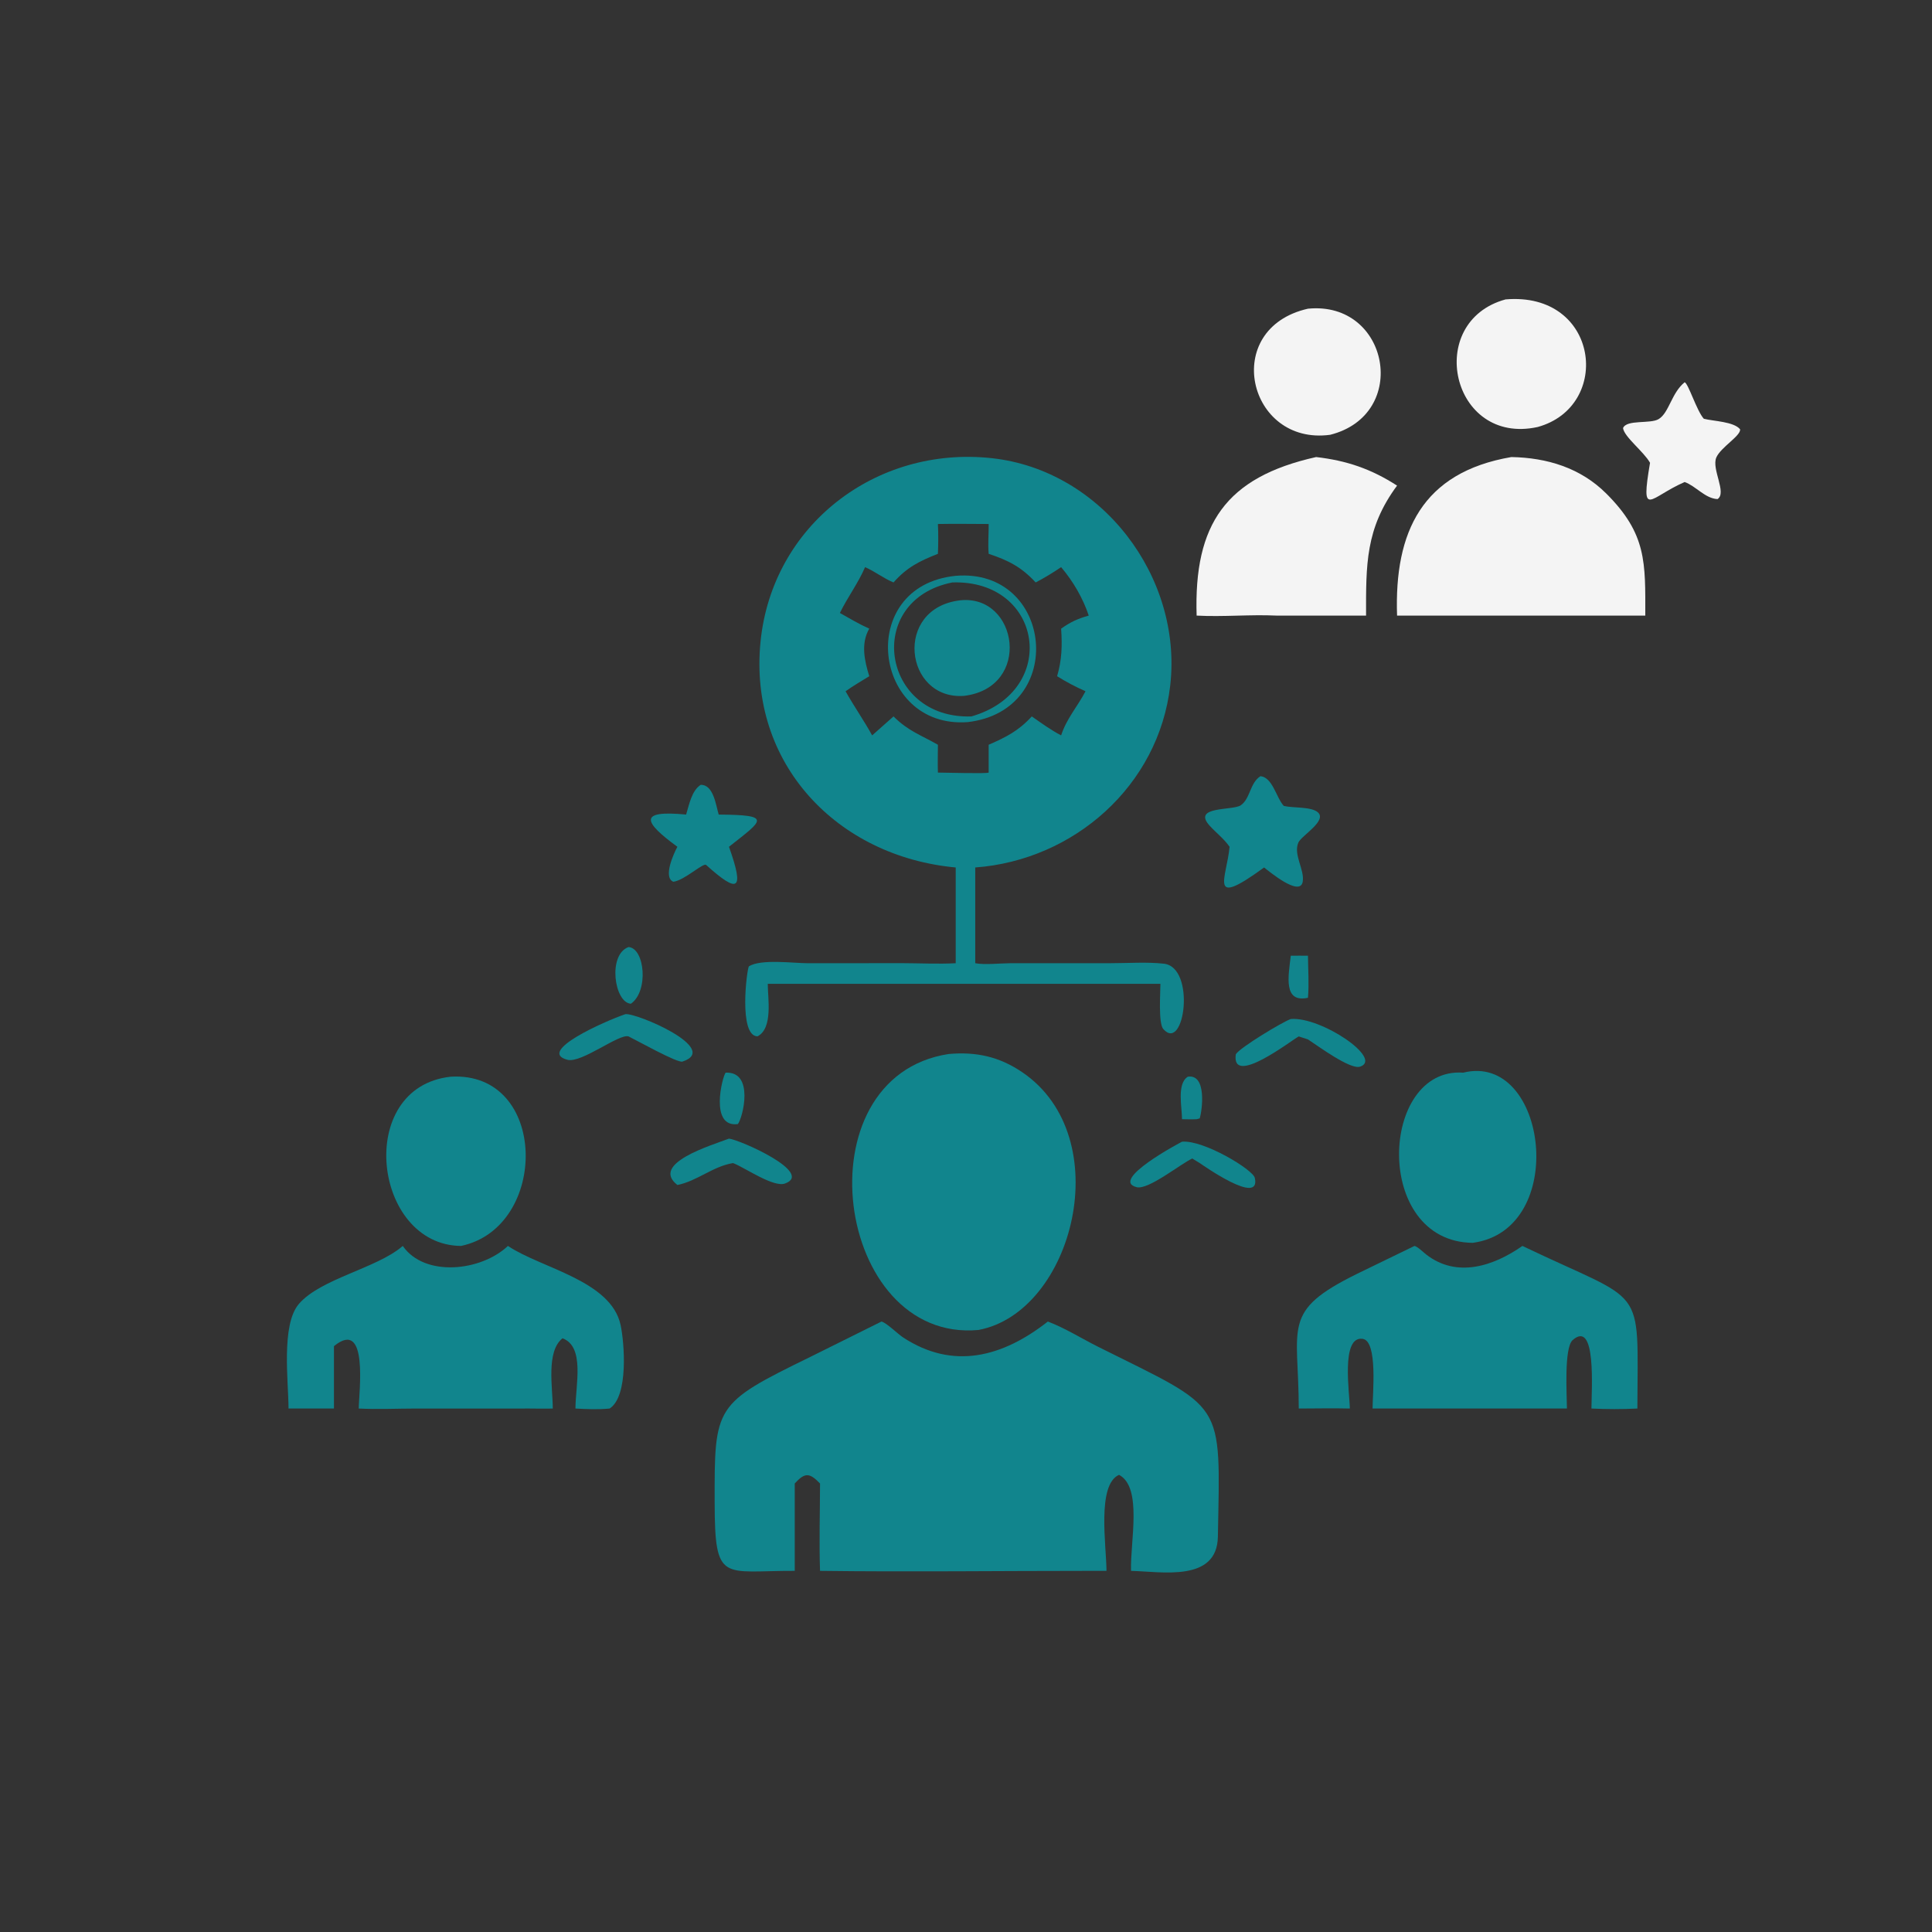 <svg version="1.1" xmlns="http://www.w3.org/2000/svg" style="display: block;" viewBox="0 0 2048 2048" width="512" height="512">
<rect x="0" y="0" width="2048" height="2048" fill="#333333" stroke="none"/>
<path transform="translate(0,0)" fill="rgb(244,244,244)" d="M 1629.98 452.651 C 1538.45 472.697 1509.42 341.097 1595.95 317.383 C 1695.33 308.929 1709.53 430.752 1629.98 452.651 z"/>
<path transform="translate(0,0)" fill="rgb(244,244,244)" d="M 1410.04 460.9 C 1322.79 472.738 1293.5 348.321 1386.49 327.229 C 1472.68 318.678 1495.04 439.493 1410.04 460.9 z"/>
<path transform="translate(0,0)" fill="rgb(244,244,244)" d="M 1749.1 490.579 C 1742.37 478.614 1721.74 463.196 1720.49 453.793 C 1724.29 444.43 1749.42 449.638 1758.28 444.238 C 1769.34 437.5 1771.78 416.591 1785.81 405.211 C 1789.79 406.647 1798.52 435.419 1806.11 443.897 C 1816.31 446.515 1837.82 446.859 1844.58 455.064 C 1845.43 461.997 1824.17 474.008 1819.4 484.891 C 1814.01 497.189 1830.88 522.408 1820.66 529.052 C 1807.45 528.442 1797.79 515.27 1785.81 510.958 C 1748.44 527.195 1738.88 551.059 1749.1 490.579 z"/>
<path transform="translate(0,0)" fill="rgb(17,133,141)" d="M 813.864 1042.89 C 813.788 1057.73 819.695 1089.96 802.993 1098.56 C 782.654 1098.25 791.685 1027.33 793.867 1024.34 C 806.685 1016.31 841.434 1021.08 856.617 1021.07 L 956.549 1021 C 975.282 1021.04 994.391 1022.06 1013.09 1021.06 L 1013.09 919.56 C 887.429 907.943 793.309 809.484 806.188 680.279 C 818.5 556.752 928.577 472.324 1051.35 485.687 C 1168.01 498.386 1253.74 611.766 1240.46 726.877 C 1228.23 832.822 1138.51 911.839 1033.8 919.56 L 1033.8 1021.06 C 1043.8 1022.95 1060.22 1021.1 1071.11 1021.05 L 1177.55 1021.03 C 1195.84 1021.02 1215.59 1019.57 1233.69 1021.55 C 1267.88 1025.29 1255.64 1116.46 1233.13 1090.79 C 1227.79 1084.7 1230.07 1052.33 1230.09 1042.89 L 813.864 1042.89 z M 994.223 555.461 C 994.759 566.084 994.649 576.464 994.223 587.08 C 974.715 594.733 961.221 601.467 947.172 617.411 C 936.524 613.088 927.541 605.742 917.02 601.196 C 909.8 618.035 898.364 633.217 890.307 649.776 C 900.551 655.571 910.704 661.565 921.452 666.391 C 912.286 682.259 916.414 700.333 921.452 716.806 C 913.002 721.984 904.432 727.029 896.342 732.76 C 905.22 748.649 915.744 763.637 924.509 779.543 L 947.172 759.441 C 962.821 775.025 976.124 779.104 994.223 789.472 C 994.166 799.285 993.903 809.149 994.223 818.957 C 1001.46 818.963 1045.64 820.326 1048.03 818.957 L 1048.03 789.472 C 1066.68 781.333 1079.83 774.651 1093.72 759.441 C 1103.83 766.458 1113.91 773.828 1124.84 779.543 C 1130.64 761.662 1142.15 749.045 1150.7 732.76 C 1140.42 728.211 1130.09 722.808 1120.57 716.806 C 1125.68 699.551 1126.05 684.222 1124.84 666.391 C 1134.98 659.242 1142.28 655.91 1154.12 652.557 C 1147.93 633.912 1137.5 616.189 1124.84 601.196 C 1116.21 607.04 1107.12 612.63 1097.85 617.411 C 1082.64 601.004 1069.06 594.056 1048.03 587.08 C 1047.11 576.409 1048.13 566.097 1048.03 555.461 C 1030.11 555.43 1012.14 555.114 994.223 555.461 z"/>
<path transform="translate(0,0)" fill="rgb(244,244,244)" d="M 1480.95 652.557 C 1477.91 563.636 1507.67 500.658 1602.1 484.49 C 1639.9 485.204 1675.34 495.922 1702.6 523.069 C 1745.7 565.99 1744.14 596.242 1744.08 652.557 L 1622.5 652.557 L 1480.95 652.557 z"/>
<path transform="translate(0,0)" fill="rgb(244,244,244)" d="M 1268.48 652.557 C 1265.43 555.678 1299.45 505.841 1395.15 484.49 C 1427.56 488.234 1453.48 497.067 1480.95 514.772 C 1447.28 560.238 1448.04 599.009 1448.08 652.557 L 1353.25 652.557 C 1325.03 651.214 1296.67 654.096 1268.48 652.557 z"/>
<path transform="translate(0,0)" fill="rgb(17,133,141)" d="M 1025.73 765.475 C 924.973 772.76 906.708 621.081 1013.09 610.391 C 1116.42 601.873 1131.89 753.222 1025.73 765.475 z M 1009.53 617.411 C 915.534 635.993 934.051 762.665 1029.76 759.441 C 1123.57 732.365 1105.45 614.311 1009.53 617.411 z"/>
<path transform="translate(0,0)" fill="rgb(17,133,141)" d="M 1021.81 737.668 C 958.787 742.071 946.826 644.536 1018.03 636.336 C 1079.31 630.092 1094.31 728.905 1021.81 737.668 z"/>
<path transform="translate(0,0)" fill="rgb(17,133,141)" d="M 1303.41 897.625 C 1297.29 888.913 1289.6 883.221 1282.52 875.541 C 1262.77 854.097 1306.91 859.569 1315.37 853.566 C 1325.54 846.346 1324.8 830.142 1336.09 822.778 C 1349.17 824.145 1352.64 845.238 1360.88 854.306 C 1370.28 856.676 1390.1 854.853 1397.06 861.152 C 1406.96 870.115 1379.61 885.798 1376.37 893.053 C 1370.69 905.795 1383.02 921.788 1380.95 934.532 C 1378.23 951.335 1345.02 923.428 1339.97 919.56 C 1280.07 963.283 1300.21 931.43 1303.41 897.625 z"/>
<path transform="translate(0,0)" fill="rgb(17,133,141)" d="M 727.315 863.483 C 730.484 853.178 733.201 838.022 742.752 831.979 C 756.364 831.638 758.827 853.377 761.855 863.483 C 819.318 863.894 808.86 869.073 772.739 897.625 C 789.567 944.808 782.314 947.212 748.674 917.024 C 746.028 913.676 725.624 933.303 713.778 934.682 C 702.542 930.206 714.22 904.639 718.065 897.625 C 682.405 871.568 675.775 858.439 727.315 863.483 z"/>
<path transform="translate(0,0)" fill="rgb(17,133,141)" d="M 668.782 1064 C 651.104 1062.93 643.974 1011.77 666.317 1003.92 C 683.47 1005.14 687.859 1050.74 668.782 1064 z"/>
<path transform="translate(0,0)" fill="rgb(17,133,141)" d="M 1386.49 1057.68 C 1360.14 1063.37 1365.66 1035.06 1368.29 1013.09 C 1374.35 1012.99 1380.43 1013.07 1386.49 1013.09 C 1386.63 1027.81 1387.75 1043.03 1386.49 1057.68 z"/>
<path transform="translate(0,0)" fill="rgb(17,133,141)" d="M 666.317 1098.65 C 656.406 1095.34 616.394 1127.32 601.485 1123.42 C 568.464 1114.78 640.521 1082.74 662.912 1075.06 C 674.641 1073.43 764.644 1111.86 723.41 1125.32 C 718.105 1127.06 674.345 1102.49 666.317 1098.65 z"/>
<path transform="translate(0,0)" fill="rgb(17,133,141)" d="M 1376.75 1098.65 C 1369.98 1101.97 1304.84 1152.92 1310.01 1117.55 C 1314.39 1110.45 1359.45 1083.28 1368.29 1080.2 C 1400.29 1077.49 1466.74 1122.42 1441.73 1130.7 C 1431.32 1134.15 1396.64 1108.39 1386.49 1101.82 L 1376.75 1098.65 z"/>
<path transform="translate(0,0)" fill="rgb(17,133,141)" d="M 1037.14 1409.84 C 885.027 1423.62 846.874 1141.76 1005.55 1117.3 C 1034.62 1114.69 1059.12 1120.01 1083.47 1136.49 C 1185.38 1205.44 1137.77 1391.06 1037.14 1409.84 z"/>
<path transform="translate(0,0)" fill="rgb(17,133,141)" d="M 1561.1 1317.46 C 1454.98 1316.27 1462.46 1130.74 1551.09 1137.07 C 1640.29 1114.85 1663.73 1303.77 1561.1 1317.46 z"/>
<path transform="translate(0,0)" fill="rgb(17,133,141)" d="M 782.151 1191.57 C 751.867 1195.6 765.753 1141.04 769.207 1137.07 C 800.008 1135.59 787.301 1185.28 782.151 1191.57 z"/>
<path transform="translate(0,0)" fill="rgb(17,133,141)" d="M 1252.98 1186.41 C 1253.09 1174.29 1247.16 1148.83 1259.15 1141.35 C 1279.51 1138.22 1274.39 1177.3 1271.73 1185.55 L 1268.48 1186.41 C 1263.33 1186.66 1258.14 1186.47 1252.98 1186.41 z"/>
<path transform="translate(0,0)" fill="rgb(17,133,141)" d="M 488.733 1320.74 C 395.279 1319.97 375.631 1152.51 477.771 1141.35 C 581.456 1135.19 582.258 1301.07 488.733 1320.74 z"/>
<path transform="translate(0,0)" fill="rgb(17,133,141)" d="M 718.065 1256.14 C 688.952 1233.35 754 1214.18 772.739 1206.99 C 784.522 1208.26 863.323 1243.24 832.133 1254.58 C 820.217 1258.91 790.747 1238.61 778.646 1233.56 L 777.068 1232.91 C 755.564 1236.4 739.17 1251.91 718.065 1256.14 z"/>
<path transform="translate(0,0)" fill="rgb(17,133,141)" d="M 1263.85 1228.05 C 1251.09 1234.02 1217.26 1261.58 1204.91 1258.46 C 1175.82 1251.1 1250.53 1211.49 1252.98 1210.26 C 1275.99 1208.19 1328.19 1239.91 1330.13 1248.56 C 1336.97 1279.07 1274.26 1234.51 1271.76 1232.91 L 1263.85 1228.05 z"/>
<path transform="translate(0,0)" fill="rgb(17,133,141)" d="M 1376.75 1493.1 C 1376.62 1405.09 1357.92 1390.05 1438.48 1350.34 L 1499.42 1320.74 C 1502.6 1321.37 1508.95 1327.57 1511.75 1329.76 C 1544.31 1355.15 1583.3 1342.11 1613.84 1320.74 C 1746.05 1384.17 1736.05 1358.23 1735.69 1493.1 C 1719.47 1493.91 1703.22 1493.92 1687 1493.1 C 1687.1 1472.32 1692.35 1398.29 1667.09 1420.54 C 1657.73 1428.78 1660.98 1479.62 1661.02 1493.1 L 1640.5 1493.1 L 1454.98 1493.1 C 1455 1477.64 1460.67 1421.69 1444.57 1419.25 C 1420.97 1415.69 1430.82 1477.67 1430.87 1493.1 C 1412.87 1492.66 1394.77 1493.07 1376.75 1493.1 z"/>
<path transform="translate(0,0)" fill="rgb(17,133,141)" d="M 305.851 1493.1 C 305.855 1465.21 297.717 1404.41 316.844 1382.2 C 339.787 1355.56 398.723 1344.57 426.031 1321.53 L 426.95 1320.74 C 450.014 1354.07 509.803 1347.78 538.438 1320.74 C 573.27 1344.28 647.694 1357.27 657.852 1404.52 C 661.795 1422.85 666.574 1479.94 646.244 1493.1 C 634.162 1494.31 622.084 1493.79 609.994 1493.1 C 610.087 1468.51 620.277 1427.47 596.277 1418.64 C 578.725 1432.71 585.877 1470.52 585.972 1493.1 C 577.905 1493.36 569.789 1493.14 561.717 1493.1 L 440.606 1493.11 C 420.605 1493.13 400.231 1494.14 380.283 1493.1 C 380.387 1476.54 391.043 1396.59 354.007 1426.98 L 354.007 1493.1 L 305.851 1493.1 z"/>
<path transform="translate(0,0)" fill="rgb(17,133,141)" d="M 842.458 1665.17 C 766.104 1664.87 757.769 1678.81 757.568 1593.2 C 757.325 1489.75 757.299 1488.09 858.965 1438.37 L 934.412 1400.89 C 939.629 1402.11 951.758 1414.09 957.228 1417.68 C 1010.41 1452.62 1062.85 1438.46 1110.76 1400.89 C 1128.81 1407.69 1146.69 1418.96 1164.04 1427.63 C 1299.67 1495.44 1293.62 1482.33 1291 1628.97 C 1290.14 1677.38 1231.62 1665.98 1198.93 1665.17 C 1197.94 1634.36 1211.33 1576.66 1186.23 1563.4 C 1162.44 1573.83 1172.85 1639 1172.92 1665.17 L 1154.12 1665.17 C 1059.22 1665.16 964.163 1666.38 869.278 1665.17 C 868.204 1634.44 869.233 1603.31 869.278 1572.54 C 858.207 1561.17 853.353 1560.59 842.458 1572.54 L 842.458 1665.17 z"/>
</svg>